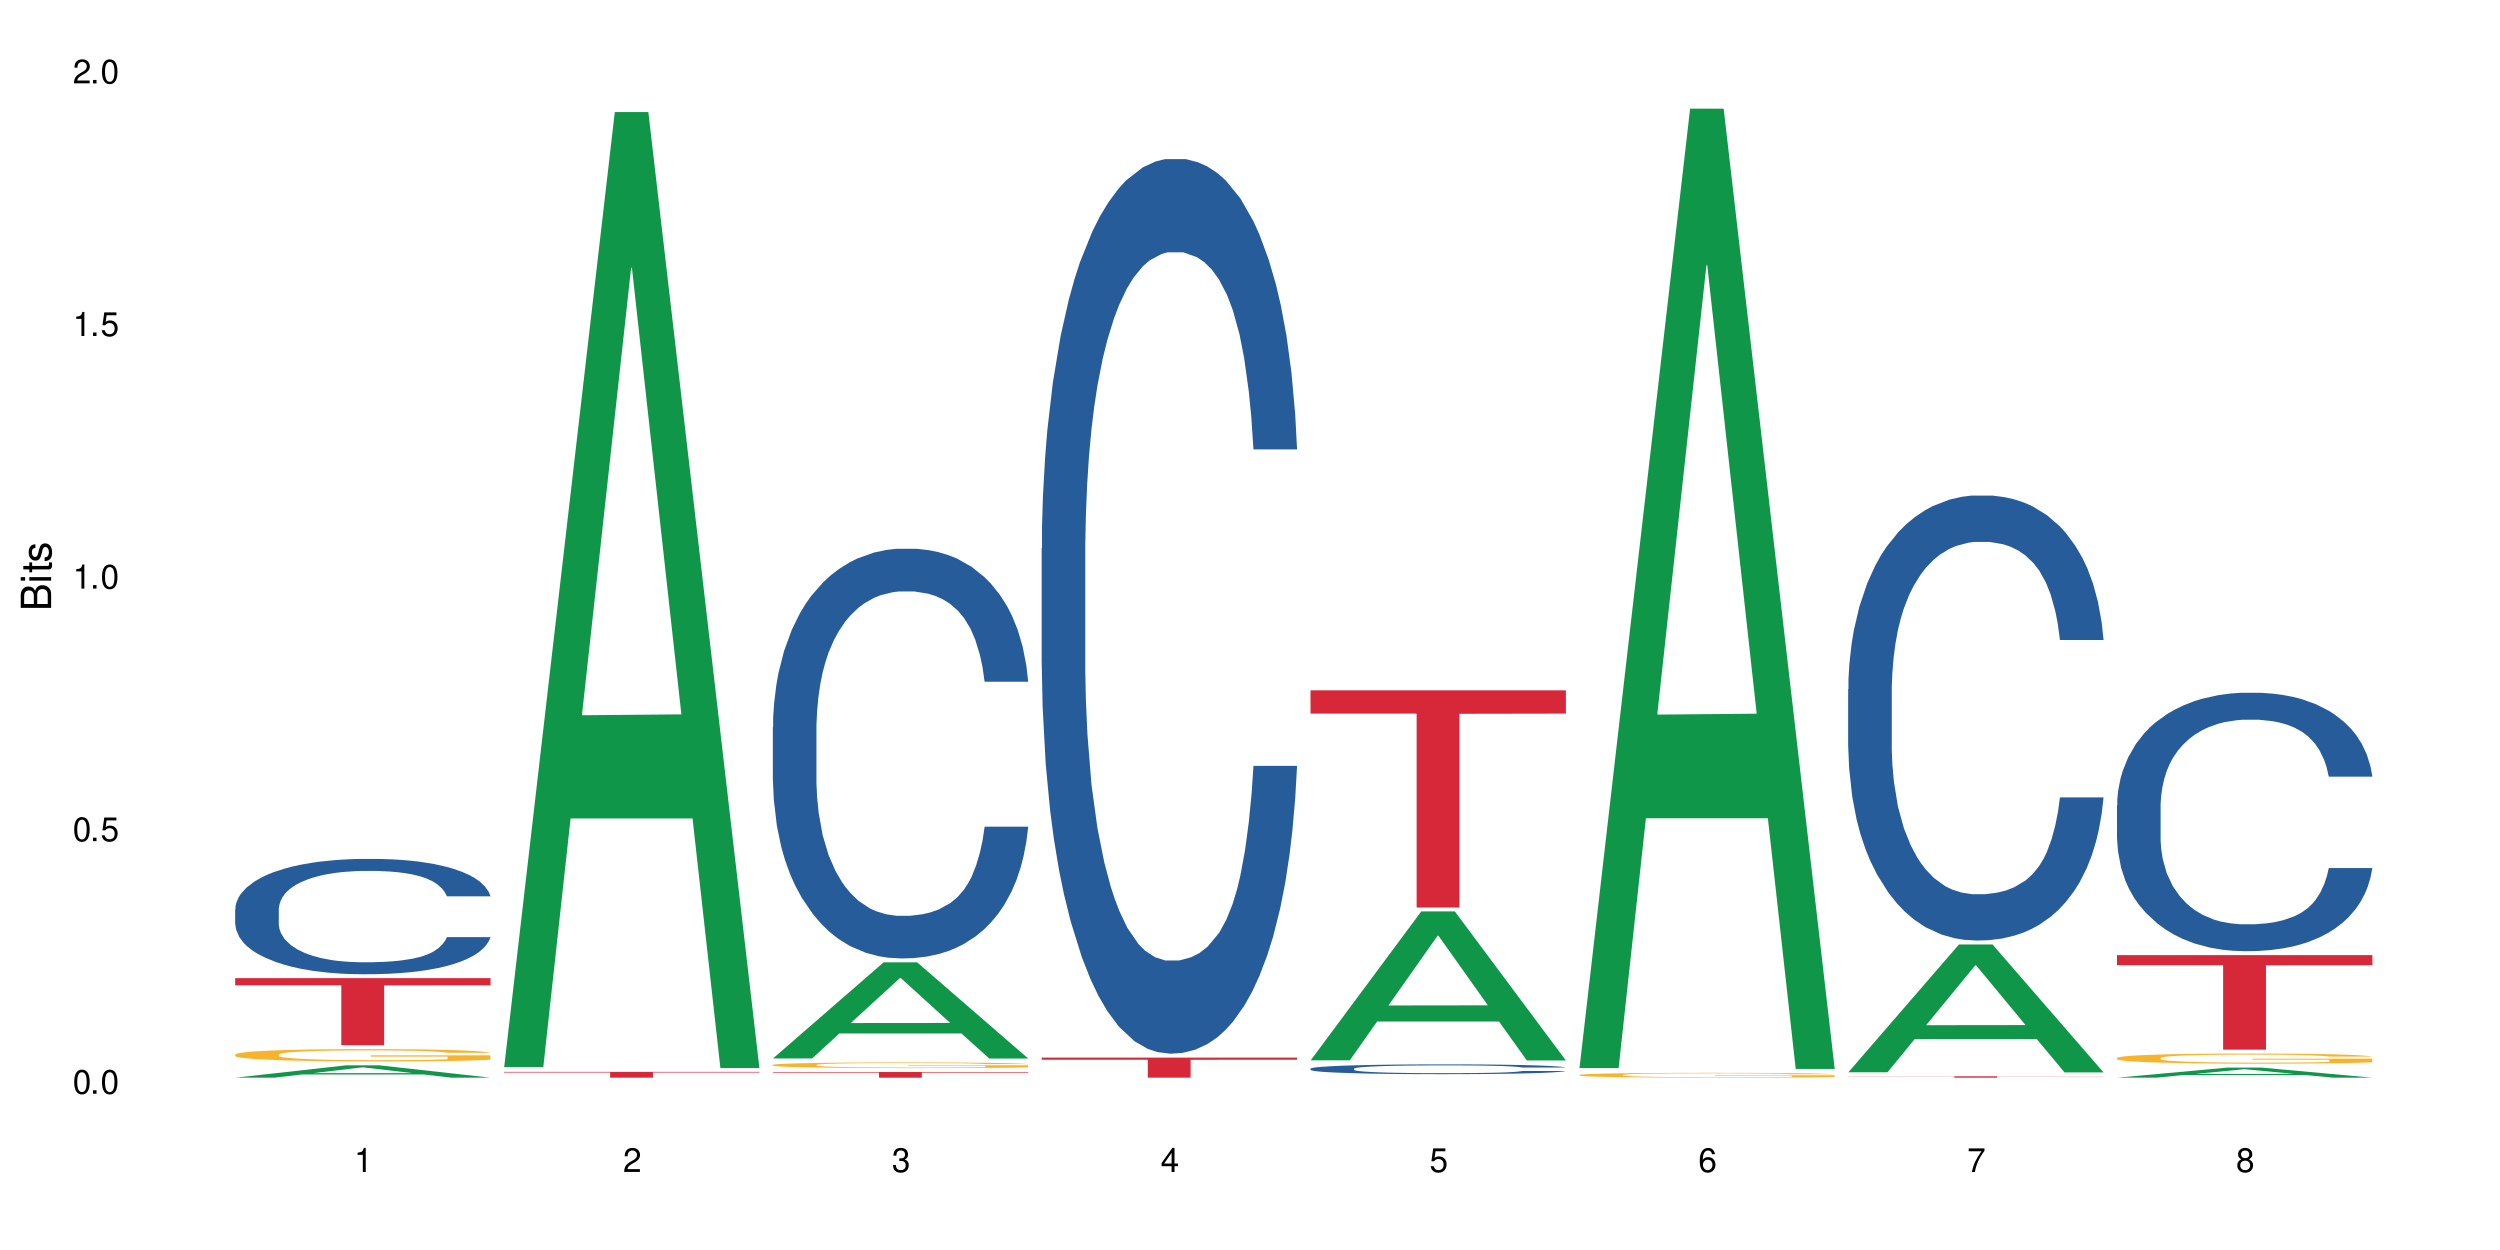 <?xml version="1.0" encoding="UTF-8"?>
<svg xmlns="http://www.w3.org/2000/svg" xmlns:xlink="http://www.w3.org/1999/xlink" width="720" height="360" viewBox="0 0 720 360">
<defs>
<g>
<g id="glyph-0-0">
</g>
<g id="glyph-0-1">
<path d="M 2.641 -6.938 C 2 -6.938 1.422 -6.656 1.078 -6.172 C 0.641 -5.562 0.406 -4.641 0.406 -3.359 C 0.406 -1.016 1.188 0.219 2.641 0.219 C 4.078 0.219 4.859 -1.016 4.859 -3.297 C 4.859 -4.641 4.656 -5.547 4.203 -6.172 C 3.844 -6.656 3.281 -6.938 2.641 -6.938 Z M 2.641 -6.188 C 3.547 -6.188 4 -5.25 4 -3.375 C 4 -1.406 3.562 -0.484 2.625 -0.484 C 1.734 -0.484 1.281 -1.438 1.281 -3.344 C 1.281 -5.25 1.734 -6.188 2.641 -6.188 Z M 2.641 -6.188 "/>
</g>
<g id="glyph-0-2">
<path d="M 1.828 -1 L 0.828 -1 L 0.828 0 L 1.828 0 Z M 1.828 -1 "/>
</g>
<g id="glyph-0-3">
<path d="M 4.562 -6.797 L 1.062 -6.797 L 0.547 -3.094 L 1.328 -3.094 C 1.719 -3.562 2.047 -3.734 2.578 -3.734 C 3.484 -3.734 4.062 -3.109 4.062 -2.094 C 4.062 -1.125 3.484 -0.531 2.578 -0.531 C 1.828 -0.531 1.375 -0.906 1.188 -1.672 L 0.328 -1.672 C 0.453 -1.109 0.547 -0.844 0.75 -0.594 C 1.125 -0.078 1.828 0.219 2.594 0.219 C 3.969 0.219 4.922 -0.781 4.922 -2.219 C 4.922 -3.562 4.031 -4.484 2.719 -4.484 C 2.25 -4.484 1.859 -4.359 1.469 -4.062 L 1.734 -5.969 L 4.562 -5.969 Z M 4.562 -6.797 "/>
</g>
<g id="glyph-0-4">
<path d="M 2.484 -4.938 L 2.484 0 L 3.328 0 L 3.328 -6.938 L 2.766 -6.938 C 2.469 -5.875 2.281 -5.734 0.984 -5.562 L 0.984 -4.938 Z M 2.484 -4.938 "/>
</g>
<g id="glyph-0-5">
<path d="M 4.859 -0.828 L 1.281 -0.828 C 1.359 -1.406 1.672 -1.781 2.5 -2.281 L 3.469 -2.828 C 4.406 -3.344 4.906 -4.062 4.906 -4.906 C 4.906 -5.484 4.672 -6.031 4.266 -6.406 C 3.859 -6.766 3.375 -6.938 2.719 -6.938 C 1.859 -6.938 1.219 -6.625 0.844 -6.031 C 0.609 -5.672 0.5 -5.234 0.484 -4.531 L 1.328 -4.531 C 1.359 -5.016 1.406 -5.281 1.531 -5.516 C 1.75 -5.938 2.188 -6.203 2.703 -6.203 C 3.469 -6.203 4.031 -5.641 4.031 -4.891 C 4.031 -4.344 3.719 -3.859 3.125 -3.516 L 2.234 -3 C 0.812 -2.172 0.406 -1.531 0.328 -0.016 L 4.859 -0.016 Z M 4.859 -0.828 "/>
</g>
<g id="glyph-0-6">
<path d="M 2.125 -3.188 L 2.578 -3.188 C 3.5 -3.188 3.984 -2.766 3.984 -1.922 C 3.984 -1.062 3.469 -0.531 2.594 -0.531 C 1.656 -0.531 1.203 -1 1.156 -2.016 L 0.312 -2.016 C 0.344 -1.453 0.438 -1.094 0.609 -0.781 C 0.953 -0.109 1.625 0.219 2.547 0.219 C 3.953 0.219 4.859 -0.625 4.859 -1.938 C 4.859 -2.828 4.516 -3.297 3.703 -3.594 C 4.344 -3.844 4.656 -4.328 4.656 -5.031 C 4.656 -6.219 3.875 -6.938 2.578 -6.938 C 1.203 -6.938 0.484 -6.172 0.453 -4.703 L 1.297 -4.703 C 1.312 -5.125 1.344 -5.359 1.453 -5.578 C 1.641 -5.969 2.062 -6.203 2.594 -6.203 C 3.344 -6.203 3.797 -5.75 3.797 -5 C 3.797 -4.516 3.609 -4.219 3.25 -4.047 C 3.016 -3.953 2.703 -3.922 2.125 -3.906 Z M 2.125 -3.188 "/>
</g>
<g id="glyph-0-7">
<path d="M 3.141 -1.672 L 3.141 0 L 3.984 0 L 3.984 -1.672 L 4.984 -1.672 L 4.984 -2.438 L 3.984 -2.438 L 3.984 -6.938 L 3.359 -6.938 L 0.266 -2.578 L 0.266 -1.672 Z M 3.141 -2.438 L 1 -2.438 L 3.141 -5.5 Z M 3.141 -2.438 "/>
</g>
<g id="glyph-0-8">
<path d="M 4.781 -5.125 C 4.609 -6.266 3.891 -6.938 2.844 -6.938 C 2.094 -6.938 1.422 -6.578 1.031 -5.953 C 0.594 -5.266 0.406 -4.422 0.406 -3.172 C 0.406 -2 0.578 -1.25 0.984 -0.641 C 1.359 -0.078 1.953 0.219 2.703 0.219 C 3.984 0.219 4.922 -0.75 4.922 -2.094 C 4.922 -3.375 4.062 -4.281 2.844 -4.281 C 2.172 -4.281 1.641 -4.031 1.281 -3.516 C 1.281 -5.234 1.828 -6.188 2.797 -6.188 C 3.391 -6.188 3.797 -5.797 3.938 -5.125 Z M 2.734 -3.531 C 3.547 -3.531 4.062 -2.953 4.062 -2.031 C 4.062 -1.156 3.484 -0.531 2.703 -0.531 C 1.922 -0.531 1.328 -1.188 1.328 -2.078 C 1.328 -2.938 1.906 -3.531 2.734 -3.531 Z M 2.734 -3.531 "/>
</g>
<g id="glyph-0-9">
<path d="M 4.984 -6.797 L 0.438 -6.797 L 0.438 -5.969 L 4.109 -5.969 C 2.5 -3.656 1.828 -2.234 1.328 0 L 2.219 0 C 2.594 -2.172 3.453 -4.047 4.984 -6.094 Z M 4.984 -6.797 "/>
</g>
<g id="glyph-0-10">
<path d="M 3.75 -3.656 C 4.469 -4.094 4.688 -4.438 4.688 -5.078 C 4.688 -6.172 3.844 -6.938 2.641 -6.938 C 1.438 -6.938 0.594 -6.172 0.594 -5.094 C 0.594 -4.438 0.812 -4.094 1.516 -3.656 C 0.734 -3.266 0.359 -2.703 0.359 -1.922 C 0.359 -0.656 1.281 0.219 2.641 0.219 C 3.984 0.219 4.922 -0.656 4.922 -1.922 C 4.922 -2.703 4.531 -3.266 3.75 -3.656 Z M 2.641 -6.188 C 3.359 -6.188 3.812 -5.75 3.812 -5.062 C 3.812 -4.406 3.344 -3.984 2.641 -3.984 C 1.922 -3.984 1.453 -4.406 1.453 -5.078 C 1.453 -5.75 1.922 -6.188 2.641 -6.188 Z M 2.641 -3.266 C 3.484 -3.266 4.062 -2.719 4.062 -1.906 C 4.062 -1.078 3.484 -0.531 2.625 -0.531 C 1.797 -0.531 1.219 -1.094 1.219 -1.906 C 1.219 -2.719 1.781 -3.266 2.641 -3.266 Z M 2.641 -3.266 "/>
</g>
<g id="glyph-1-0">
</g>
<g id="glyph-1-1">
<path d="M 0 -0.953 L 0 -4.891 C 0 -5.719 -0.234 -6.344 -0.734 -6.797 C -1.188 -7.234 -1.812 -7.469 -2.5 -7.469 C -3.547 -7.469 -4.188 -7 -4.625 -5.875 C -4.984 -6.688 -5.625 -7.094 -6.531 -7.094 C -7.172 -7.094 -7.734 -6.859 -8.141 -6.391 C -8.562 -5.922 -8.75 -5.344 -8.75 -4.5 L -8.75 -0.953 Z M -4.984 -2.062 L -7.766 -2.062 L -7.766 -4.219 C -7.766 -4.844 -7.688 -5.203 -7.453 -5.5 C -7.219 -5.812 -6.859 -5.969 -6.375 -5.969 C -5.891 -5.969 -5.531 -5.812 -5.297 -5.5 C -5.062 -5.203 -4.984 -4.844 -4.984 -4.219 Z M -0.984 -2.062 L -4 -2.062 L -4 -4.781 C -4 -5.766 -3.438 -6.359 -2.484 -6.359 C -1.547 -6.359 -0.984 -5.766 -0.984 -4.781 Z M -0.984 -2.062 "/>
</g>
<g id="glyph-1-2">
<path d="M -6.281 -1.797 L -6.281 -0.797 L 0 -0.797 L 0 -1.797 Z M -8.75 -1.797 L -8.75 -0.797 L -7.484 -0.797 L -7.484 -1.797 Z M -8.75 -1.797 "/>
</g>
<g id="glyph-1-3">
<path d="M -6.281 -3.047 L -6.281 -2.016 L -8.016 -2.016 L -8.016 -1.016 L -6.281 -1.016 L -6.281 -0.172 L -5.469 -0.172 L -5.469 -1.016 L -0.719 -1.016 C -0.078 -1.016 0.281 -1.453 0.281 -2.234 C 0.281 -2.5 0.25 -2.719 0.188 -3.047 L -0.641 -3.047 C -0.609 -2.906 -0.594 -2.766 -0.594 -2.562 C -0.594 -2.141 -0.719 -2.016 -1.156 -2.016 L -5.469 -2.016 L -5.469 -3.047 Z M -6.281 -3.047 "/>
</g>
<g id="glyph-1-4">
<path d="M -4.531 -5.25 C -5.766 -5.25 -6.469 -4.422 -6.469 -2.969 C -6.469 -1.516 -5.719 -0.562 -4.547 -0.562 C -3.562 -0.562 -3.094 -1.062 -2.734 -2.562 L -2.516 -3.484 C -2.344 -4.188 -2.094 -4.469 -1.641 -4.469 C -1.047 -4.469 -0.641 -3.875 -0.641 -3 C -0.641 -2.453 -0.797 -2 -1.062 -1.75 C -1.25 -1.594 -1.422 -1.531 -1.875 -1.469 L -1.875 -0.406 C -0.422 -0.453 0.281 -1.266 0.281 -2.922 C 0.281 -4.5 -0.5 -5.516 -1.719 -5.516 C -2.656 -5.516 -3.172 -4.984 -3.469 -3.734 L -3.703 -2.766 C -3.891 -1.953 -4.156 -1.609 -4.594 -1.609 C -5.188 -1.609 -5.547 -2.125 -5.547 -2.938 C -5.547 -3.75 -5.203 -4.172 -4.531 -4.203 Z M -4.531 -5.25 "/>
</g>
</g>
</defs>
<rect x="-72" y="-36" width="864" height="432" fill="rgb(100%, 100%, 100%)" fill-opacity="1"/>
<path fill-rule="nonzero" fill="rgb(6.275%, 58.824%, 28.235%)" fill-opacity="1" d="M 67.73 310.371 L 67.809 310.367 L 99.637 306.82 L 109.301 306.82 L 141.281 310.375 L 130.047 310.375 L 122.031 309.449 L 86.906 309.449 L 79.047 310.371 L 67.73 310.371 L 90.285 309.062 L 118.809 309.059 L 104.586 307.402 L 104.43 307.398 L 104.27 307.406 L 90.207 309.059 L 90.285 309.062 Z M 67.73 310.371 "/>
<path fill-rule="nonzero" fill="rgb(14.51%, 36.078%, 60%)" fill-opacity="1" d="M 67.73 261.824 L 67.82 261.793 L 67.82 261.066 L 68.09 259.91 L 68.719 258.453 L 69.344 257.453 L 70.961 255.66 L 73.203 253.93 L 75.535 252.594 L 77.238 251.805 L 78.766 251.199 L 82.262 250.074 L 84.504 249.496 L 86.926 248.98 L 89.887 248.465 L 92.039 248.16 L 96.883 247.676 L 100.469 247.465 L 103.25 247.371 L 109.262 247.371 L 112.848 247.492 L 115.449 247.645 L 118.32 247.887 L 120.742 248.16 L 124.957 248.828 L 128.727 249.68 L 130.43 250.164 L 133.121 251.105 L 135.184 252.02 L 136.617 252.809 L 138.234 253.93 L 139.668 255.297 L 140.746 256.844 L 141.281 258.152 L 128.727 258.152 L 128.098 256.938 L 127.379 255.996 L 126.035 254.75 L 124.688 253.871 L 122.805 252.988 L 121.102 252.414 L 118.77 251.836 L 116.707 251.473 L 114.555 251.199 L 112.488 251.016 L 108.543 250.832 L 103.969 250.832 L 102.266 250.895 L 98.766 251.137 L 96.883 251.352 L 94.191 251.773 L 92.309 252.168 L 90.066 252.777 L 88.539 253.293 L 86.656 254.082 L 85.312 254.781 L 83.785 255.781 L 82.891 256.543 L 82.082 257.391 L 81.363 258.395 L 80.828 259.457 L 80.469 260.578 L 80.289 261.672 L 80.289 266.379 L 80.469 267.473 L 80.918 268.746 L 82.082 270.598 L 83.785 272.207 L 85.762 273.484 L 87.645 274.395 L 88.719 274.82 L 90.156 275.305 L 92.398 275.914 L 95.629 276.52 L 97.512 276.762 L 100.383 277.004 L 103.34 277.125 L 107.289 277.125 L 110.785 277.004 L 113.117 276.852 L 115.539 276.609 L 118.859 276.094 L 120.922 275.609 L 122.715 275.031 L 124.062 274.453 L 124.957 273.969 L 126.305 273.027 L 127.379 271.996 L 128.188 270.934 L 128.727 269.902 L 141.281 269.902 L 140.746 271.113 L 139.938 272.301 L 139.129 273.18 L 137.875 274.242 L 136.441 275.184 L 134.375 276.246 L 132.672 276.945 L 130.43 277.703 L 128.367 278.281 L 126.125 278.797 L 122.805 279.402 L 120.652 279.707 L 118.32 279.98 L 115.539 280.223 L 112.043 280.438 L 108.273 280.559 L 104.777 280.586 L 101.008 280.527 L 98.227 280.406 L 94.551 280.133 L 89.977 279.586 L 86.656 279.008 L 84.055 278.434 L 81.812 277.824 L 79.301 277.004 L 76.074 275.668 L 74.098 274.637 L 72.754 273.785 L 71.23 272.602 L 70.152 271.539 L 68.898 269.84 L 68 267.684 L 67.73 266.016 Z M 67.73 261.824 "/>
<path fill-rule="nonzero" fill="rgb(96.863%, 70.196%, 16.863%)" fill-opacity="1" d="M 67.73 303.668 L 67.82 303.664 L 67.82 303.598 L 68.18 303.453 L 69.078 303.25 L 70.242 303.086 L 71.5 302.957 L 72.305 302.887 L 73.652 302.789 L 74.816 302.719 L 77.777 302.57 L 81.543 302.438 L 83.609 302.379 L 85.941 302.32 L 89.258 302.262 L 90.785 302.238 L 95.449 302.188 L 100.738 302.152 L 106.57 302.145 L 109.262 302.148 L 112.938 302.16 L 117.961 302.195 L 120.832 302.227 L 123.074 302.262 L 125.406 302.301 L 128.277 302.367 L 130.969 302.445 L 133.121 302.523 L 135.273 302.621 L 137.066 302.727 L 138.594 302.84 L 139.938 302.977 L 140.746 303.09 L 141.281 303.203 L 128.816 303.203 L 128.098 303.09 L 127.289 303 L 125.945 302.895 L 124.598 302.816 L 123.254 302.754 L 120.742 302.668 L 118.59 302.617 L 115.898 302.57 L 113.297 302.543 L 110.336 302.523 L 108.543 302.516 L 103.789 302.516 L 99.484 302.539 L 96.973 302.566 L 95.18 302.59 L 92.668 302.641 L 91.141 302.68 L 90.246 302.707 L 87.555 302.805 L 85.762 302.898 L 84.773 302.957 L 83.52 303.055 L 82.621 303.145 L 81.633 303.273 L 81.098 303.371 L 80.379 303.594 L 80.289 304.176 L 80.559 304.301 L 81.098 304.434 L 81.812 304.551 L 82.891 304.672 L 83.965 304.766 L 85.852 304.895 L 87.465 304.977 L 88.719 305.035 L 91.141 305.121 L 92.129 305.152 L 94.461 305.207 L 96.883 305.254 L 99.844 305.293 L 102.086 305.312 L 105.672 305.328 L 110.246 305.328 L 115.629 305.309 L 119.039 305.285 L 121.371 305.258 L 122.895 305.234 L 124.777 305.199 L 126.125 305.168 L 127.379 305.133 L 128.906 305.074 L 128.906 304.301 L 106.75 304.297 L 106.75 303.934 L 141.195 303.93 L 141.281 305.199 L 139.398 305.285 L 137.066 305.371 L 134.824 305.438 L 132.492 305.492 L 129.176 305.555 L 126.484 305.594 L 122.355 305.637 L 118.59 305.668 L 114.645 305.688 L 111.145 305.695 L 107.02 305.699 L 103.34 305.691 L 99.395 305.672 L 96.254 305.648 L 93.383 305.613 L 90.516 305.574 L 86.926 305.504 L 84.594 305.449 L 82.172 305.383 L 79.75 305.301 L 77.598 305.211 L 76.164 305.145 L 74.727 305.066 L 73.203 304.969 L 71.766 304.859 L 70.691 304.758 L 69.703 304.645 L 68.988 304.535 L 68.27 304.391 L 67.91 304.273 L 67.73 304.172 Z M 67.73 303.668 "/>
<path fill-rule="nonzero" fill="rgb(83.922%, 15.686%, 22.353%)" fill-opacity="1" d="M 67.73 281.707 L 141.281 281.707 L 141.281 283.777 L 110.629 283.793 L 110.629 301.023 L 98.297 301.023 L 98.297 283.812 L 98.117 283.777 L 67.73 283.777 Z M 67.73 281.707 "/>
<path fill-rule="nonzero" fill="rgb(6.275%, 58.824%, 28.235%)" fill-opacity="1" d="M 145.156 307.324 L 145.234 307.066 L 177.059 32.281 L 186.723 32.281 L 218.707 307.582 L 207.469 307.582 L 199.453 235.719 L 164.328 235.719 L 156.469 307.324 L 145.156 307.324 L 167.707 205.992 L 196.23 205.734 L 182.008 77.258 L 181.852 77 L 181.695 77.777 L 167.629 205.734 L 167.707 205.992 Z M 145.156 307.324 "/>
<path fill-rule="nonzero" fill="rgb(83.922%, 15.686%, 22.353%)" fill-opacity="1" d="M 145.156 308.703 L 218.707 308.703 L 218.707 308.883 L 188.051 308.883 L 188.051 310.375 L 175.719 310.375 L 175.719 308.887 L 175.539 308.883 L 145.156 308.883 Z M 145.156 308.703 "/>
<path fill-rule="nonzero" fill="rgb(6.275%, 58.824%, 28.235%)" fill-opacity="1" d="M 222.578 304.832 L 222.656 304.805 L 254.48 277.16 L 264.148 277.16 L 296.129 304.855 L 284.895 304.855 L 276.879 297.629 L 241.75 297.629 L 233.895 304.832 L 222.578 304.832 L 245.129 294.637 L 273.656 294.609 L 259.434 281.684 L 259.273 281.66 L 259.117 281.738 L 245.051 294.609 L 245.129 294.637 Z M 222.578 304.832 "/>
<path fill-rule="nonzero" fill="rgb(14.51%, 36.078%, 60%)" fill-opacity="1" d="M 222.578 209.387 L 222.668 209.281 L 222.668 206.691 L 222.938 202.594 L 223.562 197.418 L 224.191 193.859 L 225.809 187.496 L 228.051 181.348 L 230.383 176.602 L 232.086 173.797 L 233.609 171.641 L 237.109 167.652 L 239.352 165.602 L 241.773 163.77 L 244.734 161.934 L 246.887 160.855 L 251.73 159.129 L 255.316 158.375 L 258.098 158.051 L 264.109 158.051 L 267.695 158.484 L 270.297 159.023 L 273.168 159.887 L 275.59 160.855 L 279.805 163.23 L 283.57 166.25 L 285.277 167.973 L 287.969 171.316 L 290.031 174.555 L 291.465 177.355 L 293.082 181.348 L 294.516 186.199 L 295.59 191.699 L 296.129 196.34 L 283.57 196.34 L 282.945 192.023 L 282.227 188.68 L 280.883 184.258 L 279.535 181.133 L 277.652 178.004 L 275.949 175.953 L 273.617 173.906 L 271.551 172.613 L 269.398 171.641 L 267.336 170.992 L 263.391 170.348 L 258.816 170.348 L 257.109 170.562 L 253.613 171.426 L 251.73 172.18 L 249.039 173.691 L 247.156 175.094 L 244.914 177.25 L 243.387 179.082 L 241.504 181.887 L 240.16 184.367 L 238.633 187.926 L 237.738 190.621 L 236.93 193.641 L 236.211 197.199 L 235.672 200.977 L 235.316 204.965 L 235.137 208.848 L 235.137 225.566 L 235.316 229.449 L 235.762 233.977 L 236.93 240.555 L 238.633 246.273 L 240.605 250.801 L 242.492 254.039 L 243.566 255.547 L 245.004 257.273 L 247.246 259.43 L 250.473 261.586 L 252.355 262.449 L 255.227 263.312 L 258.188 263.742 L 262.133 263.742 L 265.633 263.312 L 267.965 262.773 L 270.387 261.91 L 273.707 260.078 L 275.77 258.352 L 277.562 256.301 L 278.906 254.254 L 279.805 252.527 L 281.148 249.184 L 282.227 245.516 L 283.035 241.742 L 283.57 238.074 L 296.129 238.074 L 295.59 242.391 L 294.785 246.598 L 293.977 249.723 L 292.723 253.496 L 291.285 256.84 L 289.223 260.617 L 287.52 263.098 L 285.277 265.793 L 283.215 267.844 L 280.973 269.676 L 277.652 271.832 L 275.5 272.91 L 273.168 273.883 L 270.387 274.746 L 266.887 275.5 L 263.121 275.93 L 259.621 276.039 L 255.855 275.824 L 253.074 275.391 L 249.398 274.422 L 244.824 272.48 L 241.504 270.43 L 238.902 268.383 L 236.66 266.223 L 234.148 263.312 L 230.918 258.566 L 228.945 254.898 L 227.602 251.879 L 226.074 247.676 L 225 243.898 L 223.742 237.859 L 222.848 230.203 L 222.578 224.27 Z M 222.578 209.387 "/>
<path fill-rule="nonzero" fill="rgb(96.863%, 70.196%, 16.863%)" fill-opacity="1" d="M 222.578 306.68 L 222.668 306.68 L 222.668 306.648 L 223.027 306.582 L 223.922 306.488 L 225.09 306.41 L 226.344 306.352 L 227.152 306.32 L 228.496 306.277 L 229.664 306.242 L 232.625 306.176 L 236.391 306.113 L 238.453 306.086 L 240.785 306.059 L 244.105 306.031 L 245.629 306.02 L 250.293 305.996 L 255.586 305.98 L 261.418 305.977 L 264.109 305.98 L 267.785 305.984 L 272.809 306 L 275.68 306.016 L 277.922 306.031 L 280.254 306.051 L 283.125 306.082 L 285.816 306.117 L 287.969 306.152 L 290.121 306.199 L 291.914 306.246 L 293.438 306.297 L 294.785 306.359 L 295.59 306.414 L 296.129 306.465 L 283.66 306.465 L 282.945 306.414 L 282.137 306.371 L 280.793 306.324 L 279.445 306.289 L 278.102 306.258 L 275.59 306.219 L 273.438 306.195 L 270.746 306.176 L 268.145 306.16 L 265.184 306.152 L 263.391 306.148 L 258.637 306.148 L 254.332 306.16 L 251.82 306.172 L 250.023 306.184 L 247.512 306.207 L 245.988 306.227 L 245.094 306.238 L 242.402 306.281 L 240.605 306.324 L 239.621 306.352 L 238.363 306.398 L 237.469 306.438 L 236.48 306.5 L 235.941 306.543 L 235.227 306.645 L 235.137 306.914 L 235.406 306.973 L 235.941 307.031 L 236.66 307.086 L 237.738 307.145 L 238.812 307.188 L 240.695 307.246 L 242.312 307.285 L 243.566 307.309 L 245.988 307.352 L 246.977 307.363 L 249.309 307.391 L 251.73 307.41 L 254.691 307.43 L 256.934 307.438 L 260.52 307.445 L 265.094 307.445 L 270.477 307.438 L 273.887 307.426 L 276.219 307.414 L 277.742 307.402 L 279.625 307.387 L 280.973 307.371 L 282.227 307.355 L 283.75 307.328 L 283.75 306.973 L 261.598 306.969 L 261.598 306.801 L 296.039 306.801 L 296.129 307.387 L 294.246 307.426 L 291.914 307.465 L 289.672 307.496 L 287.34 307.52 L 284.02 307.551 L 281.328 307.566 L 277.203 307.586 L 273.438 307.602 L 269.488 307.609 L 265.992 307.613 L 261.867 307.617 L 258.188 307.613 L 254.242 307.605 L 251.102 307.594 L 248.23 307.578 L 245.359 307.559 L 241.773 307.527 L 239.441 307.5 L 237.02 307.469 L 234.598 307.434 L 232.445 307.391 L 231.008 307.359 L 229.574 307.324 L 228.051 307.281 L 226.613 307.23 L 225.539 307.184 L 224.551 307.129 L 223.832 307.082 L 223.117 307.012 L 222.758 306.961 L 222.578 306.914 Z M 222.578 306.68 "/>
<path fill-rule="nonzero" fill="rgb(83.922%, 15.686%, 22.353%)" fill-opacity="1" d="M 222.578 308.738 L 296.129 308.738 L 296.129 308.914 L 265.477 308.914 L 265.477 310.375 L 253.141 310.375 L 253.141 308.914 L 222.578 308.914 Z M 222.578 308.738 "/>
<path fill-rule="nonzero" fill="rgb(14.51%, 36.078%, 60%)" fill-opacity="1" d="M 300 157.926 L 300.09 157.691 L 300.09 152.039 L 300.359 143.09 L 300.988 131.785 L 301.617 124.016 L 303.23 110.121 L 305.473 96.695 L 307.805 86.336 L 309.508 80.211 L 311.035 75.5 L 314.531 66.789 L 316.773 62.312 L 319.195 58.309 L 322.156 54.305 L 324.309 51.953 L 329.152 48.184 L 332.742 46.535 L 335.52 45.828 L 341.531 45.828 L 345.117 46.77 L 347.719 47.949 L 350.59 49.832 L 353.012 51.953 L 357.227 57.133 L 360.996 63.727 L 362.699 67.496 L 365.391 74.797 L 367.453 81.859 L 368.891 87.984 L 370.504 96.695 L 371.938 107.293 L 373.016 119.305 L 373.555 129.434 L 360.996 129.434 L 360.367 120.012 L 359.648 112.711 L 358.305 103.055 L 356.961 96.227 L 355.074 89.395 L 353.371 84.922 L 351.039 80.449 L 348.977 77.621 L 346.824 75.5 L 344.762 74.09 L 340.812 72.676 L 336.238 72.676 L 334.535 73.148 L 331.035 75.031 L 329.152 76.68 L 326.461 79.977 L 324.578 83.039 L 322.336 87.746 L 320.812 91.75 L 318.926 97.875 L 317.582 103.293 L 316.059 111.062 L 315.16 116.949 L 314.352 123.543 L 313.637 131.316 L 313.098 139.559 L 312.738 148.273 L 312.559 156.75 L 312.559 193.254 L 312.738 201.73 L 313.188 211.621 L 314.352 225.988 L 316.059 238.469 L 318.031 248.359 L 319.914 255.426 L 320.992 258.723 L 322.426 262.492 L 324.668 267.199 L 327.898 271.91 L 329.781 273.793 L 332.652 275.68 L 335.609 276.621 L 339.559 276.621 L 343.055 275.68 L 345.387 274.5 L 347.809 272.617 L 351.129 268.613 L 353.191 264.848 L 354.984 260.371 L 356.332 255.898 L 357.227 252.129 L 358.574 244.828 L 359.648 236.82 L 360.457 228.578 L 360.996 220.57 L 373.555 220.57 L 373.016 229.992 L 372.207 239.176 L 371.402 246.004 L 370.145 254.25 L 368.711 261.547 L 366.645 269.793 L 364.941 275.207 L 362.699 281.094 L 360.637 285.57 L 358.395 289.574 L 355.074 294.285 L 352.922 296.637 L 350.59 298.758 L 347.809 300.641 L 344.312 302.289 L 340.543 303.234 L 337.047 303.469 L 333.277 302.996 L 330.5 302.055 L 326.82 299.938 L 322.246 295.695 L 318.926 291.223 L 316.324 286.746 L 314.082 282.039 L 311.57 275.68 L 308.344 265.316 L 306.371 257.309 L 305.023 250.715 L 303.5 241.531 L 302.422 233.289 L 301.168 220.102 L 300.27 203.379 L 300 190.426 Z M 300 157.926 "/>
<path fill-rule="nonzero" fill="rgb(83.922%, 15.686%, 22.353%)" fill-opacity="1" d="M 300 304.59 L 373.555 304.59 L 373.555 305.207 L 342.898 305.215 L 342.898 310.375 L 330.566 310.375 L 330.566 305.219 L 330.387 305.207 L 300 305.207 Z M 300 304.59 "/>
<path fill-rule="nonzero" fill="rgb(6.275%, 58.824%, 28.235%)" fill-opacity="1" d="M 377.426 305.379 L 377.504 305.336 L 409.328 262.484 L 418.992 262.484 L 450.977 305.418 L 439.738 305.418 L 431.723 294.211 L 396.598 294.211 L 388.738 305.379 L 377.426 305.379 L 399.977 289.574 L 428.504 289.535 L 414.277 269.496 L 414.121 269.457 L 413.965 269.578 L 399.898 289.535 L 399.977 289.574 Z M 377.426 305.379 "/>
<path fill-rule="nonzero" fill="rgb(14.51%, 36.078%, 60%)" fill-opacity="1" d="M 377.426 307.766 L 377.516 307.766 L 377.516 307.703 L 377.781 307.605 L 378.41 307.48 L 379.039 307.395 L 380.652 307.242 L 382.895 307.098 L 385.227 306.984 L 386.934 306.914 L 388.457 306.863 L 391.957 306.77 L 394.199 306.719 L 396.621 306.676 L 399.578 306.633 L 401.734 306.605 L 406.574 306.566 L 410.164 306.547 L 412.945 306.539 L 418.953 306.539 L 422.543 306.551 L 425.145 306.562 L 428.016 306.582 L 430.438 306.605 L 434.652 306.664 L 438.418 306.734 L 440.125 306.777 L 442.812 306.855 L 444.879 306.934 L 446.312 307 L 447.926 307.098 L 449.363 307.211 L 450.438 307.344 L 450.977 307.453 L 438.418 307.453 L 437.789 307.352 L 437.074 307.27 L 435.727 307.164 L 434.383 307.09 L 432.5 307.016 L 430.793 306.969 L 428.461 306.918 L 426.398 306.887 L 424.246 306.863 L 422.184 306.848 L 418.238 306.832 L 413.664 306.832 L 411.957 306.84 L 408.461 306.859 L 406.574 306.875 L 403.887 306.914 L 402 306.945 L 399.758 306.996 L 398.234 307.043 L 396.352 307.109 L 395.004 307.168 L 393.48 307.254 L 392.582 307.316 L 391.777 307.391 L 391.059 307.477 L 390.52 307.566 L 390.16 307.66 L 389.98 307.754 L 389.98 308.152 L 390.16 308.246 L 390.609 308.355 L 391.777 308.512 L 393.48 308.648 L 395.453 308.758 L 397.336 308.836 L 398.414 308.871 L 399.848 308.914 L 402.09 308.965 L 405.32 309.016 L 407.203 309.035 L 410.074 309.059 L 413.035 309.066 L 416.98 309.066 L 420.48 309.059 L 422.812 309.043 L 425.234 309.023 L 428.551 308.98 L 430.613 308.938 L 432.41 308.891 L 433.754 308.84 L 434.652 308.801 L 435.996 308.719 L 437.074 308.633 L 437.879 308.539 L 438.418 308.453 L 450.977 308.453 L 450.438 308.555 L 449.633 308.656 L 448.824 308.73 L 447.566 308.82 L 446.133 308.902 L 444.07 308.992 L 442.367 309.051 L 440.125 309.117 L 438.059 309.164 L 435.816 309.211 L 432.5 309.262 L 430.348 309.285 L 428.016 309.309 L 425.234 309.332 L 421.734 309.348 L 417.969 309.359 L 414.469 309.363 L 410.703 309.355 L 407.922 309.348 L 404.242 309.324 L 399.668 309.277 L 396.352 309.227 L 393.75 309.18 L 391.508 309.125 L 388.996 309.059 L 385.766 308.945 L 383.793 308.855 L 382.449 308.785 L 380.922 308.684 L 379.848 308.594 L 378.59 308.449 L 377.695 308.266 L 377.426 308.121 Z M 377.426 307.766 "/>
<path fill-rule="nonzero" fill="rgb(83.922%, 15.686%, 22.353%)" fill-opacity="1" d="M 377.426 198.824 L 450.977 198.824 L 450.977 205.516 L 420.324 205.574 L 420.324 261.363 L 407.988 261.363 L 407.988 205.633 L 407.809 205.516 L 377.426 205.516 Z M 377.426 198.824 "/>
<path fill-rule="nonzero" fill="rgb(6.275%, 58.824%, 28.235%)" fill-opacity="1" d="M 454.848 307.594 L 454.926 307.336 L 486.75 31.305 L 496.418 31.305 L 528.398 307.855 L 517.164 307.855 L 509.148 235.664 L 474.023 235.664 L 466.164 307.594 L 454.848 307.594 L 477.402 205.805 L 505.926 205.543 L 491.703 76.488 L 491.547 76.227 L 491.387 77.008 L 477.32 205.543 L 477.402 205.805 Z M 454.848 307.594 "/>
<path fill-rule="nonzero" fill="rgb(96.863%, 70.196%, 16.863%)" fill-opacity="1" d="M 454.848 309.574 L 454.938 309.574 L 454.938 309.547 L 455.297 309.488 L 456.191 309.41 L 457.359 309.344 L 458.613 309.293 L 460.77 309.23 L 461.934 309.199 L 464.895 309.145 L 468.66 309.09 L 470.723 309.066 L 473.055 309.047 L 476.375 309.02 L 477.898 309.012 L 482.562 308.992 L 487.855 308.977 L 493.688 308.973 L 496.379 308.977 L 500.055 308.98 L 505.078 308.996 L 507.949 309.008 L 510.191 309.02 L 512.523 309.039 L 515.395 309.062 L 518.086 309.094 L 520.238 309.125 L 522.391 309.164 L 524.184 309.203 L 525.711 309.25 L 527.055 309.301 L 527.863 309.348 L 528.398 309.391 L 515.934 309.391 L 515.215 309.348 L 514.406 309.312 L 513.062 309.27 L 511.715 309.238 L 510.371 309.215 L 507.859 309.184 L 505.707 309.16 L 503.016 309.145 L 500.414 309.133 L 497.453 309.125 L 495.66 309.121 L 490.906 309.121 L 486.602 309.129 L 484.09 309.141 L 482.297 309.152 L 479.785 309.172 L 478.258 309.188 L 477.363 309.195 L 474.672 309.234 L 472.879 309.27 L 471.891 309.297 L 470.633 309.336 L 469.738 309.367 L 468.75 309.418 L 468.211 309.457 L 467.496 309.547 L 467.406 309.777 L 467.676 309.824 L 468.211 309.875 L 468.93 309.922 L 470.008 309.973 L 471.082 310.008 L 472.965 310.059 L 474.582 310.09 L 475.836 310.113 L 478.258 310.148 L 479.246 310.16 L 481.578 310.184 L 484 310.199 L 486.961 310.215 L 489.203 310.223 L 492.789 310.23 L 497.363 310.23 L 502.746 310.223 L 506.156 310.211 L 508.488 310.203 L 510.012 310.191 L 511.895 310.18 L 513.242 310.164 L 514.496 310.152 L 516.023 310.129 L 516.023 309.824 L 493.867 309.824 L 493.867 309.68 L 528.309 309.68 L 528.398 310.18 L 526.516 310.215 L 524.184 310.246 L 521.941 310.273 L 519.609 310.293 L 516.289 310.316 L 513.602 310.332 L 509.473 310.352 L 505.707 310.363 L 501.758 310.371 L 498.262 310.375 L 494.137 310.375 L 490.457 310.371 L 486.512 310.367 L 483.371 310.355 L 480.5 310.344 L 477.633 310.324 L 474.043 310.297 L 471.711 310.277 L 469.289 310.25 L 466.867 310.219 L 464.715 310.184 L 463.281 310.156 L 461.844 310.125 L 460.32 310.086 L 458.883 310.043 L 457.809 310.004 L 456.82 309.961 L 456.102 309.918 L 455.387 309.859 L 455.027 309.812 L 454.848 309.773 Z M 454.848 309.574 "/>
<path fill-rule="nonzero" fill="rgb(6.275%, 58.824%, 28.235%)" fill-opacity="1" d="M 532.27 308.82 L 532.352 308.789 L 564.176 272.004 L 573.84 272.004 L 605.824 308.855 L 594.586 308.855 L 586.57 299.238 L 551.445 299.238 L 543.586 308.82 L 532.27 308.82 L 554.824 295.258 L 583.348 295.223 L 569.125 278.023 L 568.969 277.992 L 568.812 278.094 L 554.746 295.223 L 554.824 295.258 Z M 532.27 308.82 "/>
<path fill-rule="nonzero" fill="rgb(14.51%, 36.078%, 60%)" fill-opacity="1" d="M 532.27 198.488 L 532.359 198.371 L 532.359 195.559 L 532.629 191.109 L 533.258 185.484 L 533.887 181.617 L 535.5 174.707 L 537.742 168.031 L 540.074 162.875 L 541.777 159.832 L 543.305 157.488 L 546.801 153.152 L 549.043 150.926 L 551.465 148.938 L 554.426 146.945 L 556.578 145.773 L 561.422 143.898 L 565.012 143.078 L 567.793 142.727 L 573.801 142.727 L 577.391 143.195 L 579.992 143.781 L 582.859 144.719 L 585.281 145.773 L 589.5 148.352 L 593.266 151.629 L 594.969 153.504 L 597.66 157.137 L 599.723 160.648 L 601.16 163.695 L 602.773 168.031 L 604.207 173.301 L 605.285 179.277 L 605.824 184.312 L 593.266 184.312 L 592.637 179.629 L 591.922 175.996 L 590.574 171.191 L 589.23 167.797 L 587.344 164.398 L 585.641 162.172 L 583.309 159.949 L 581.246 158.543 L 579.094 157.488 L 577.031 156.785 L 573.082 156.082 L 568.508 156.082 L 566.805 156.316 L 563.305 157.254 L 561.422 158.074 L 558.73 159.715 L 556.848 161.234 L 554.605 163.578 L 553.082 165.57 L 551.199 168.617 L 549.852 171.309 L 548.328 175.176 L 547.43 178.105 L 546.621 181.387 L 545.906 185.25 L 545.367 189.352 L 545.008 193.684 L 544.828 197.902 L 544.828 216.059 L 545.008 220.277 L 545.457 225.195 L 546.621 232.344 L 548.328 238.551 L 550.301 243.473 L 552.184 246.984 L 553.262 248.625 L 554.695 250.5 L 556.938 252.844 L 560.168 255.188 L 562.051 256.125 L 564.922 257.059 L 567.883 257.527 L 571.828 257.527 L 575.324 257.059 L 577.656 256.477 L 580.078 255.539 L 583.398 253.547 L 585.461 251.672 L 587.254 249.445 L 588.602 247.219 L 589.5 245.348 L 590.844 241.715 L 591.922 237.73 L 592.727 233.633 L 593.266 229.648 L 605.824 229.648 L 605.285 234.336 L 604.477 238.902 L 603.672 242.301 L 602.414 246.398 L 600.98 250.031 L 598.918 254.133 L 597.211 256.824 L 594.969 259.754 L 592.906 261.98 L 590.664 263.973 L 587.344 266.316 L 585.191 267.484 L 582.859 268.539 L 580.078 269.477 L 576.582 270.297 L 572.816 270.766 L 569.316 270.883 L 565.551 270.648 L 562.77 270.18 L 559.09 269.125 L 554.516 267.02 L 551.199 264.793 L 548.598 262.566 L 546.355 260.223 L 543.844 257.059 L 540.613 251.906 L 538.641 247.922 L 537.293 244.645 L 535.77 240.074 L 534.691 235.973 L 533.438 229.414 L 532.539 221.098 L 532.27 214.652 Z M 532.27 198.488 "/>
<path fill-rule="nonzero" fill="rgb(83.922%, 15.686%, 22.353%)" fill-opacity="1" d="M 532.27 309.977 L 605.824 309.977 L 605.824 310.02 L 575.168 310.02 L 575.168 310.375 L 562.836 310.375 L 562.836 310.02 L 532.27 310.02 Z M 532.27 309.977 "/>
<path fill-rule="nonzero" fill="rgb(6.275%, 58.824%, 28.235%)" fill-opacity="1" d="M 609.695 310.371 L 609.773 310.371 L 641.598 307.461 L 651.266 307.461 L 683.246 310.375 L 672.008 310.375 L 663.996 309.613 L 628.867 309.613 L 621.012 310.371 L 609.695 310.371 L 632.246 309.301 L 660.773 309.297 L 646.551 307.938 L 646.391 307.934 L 646.234 307.941 L 632.168 309.297 L 632.246 309.301 Z M 609.695 310.371 "/>
<path fill-rule="nonzero" fill="rgb(14.51%, 36.078%, 60%)" fill-opacity="1" d="M 609.695 231.906 L 609.785 231.84 L 609.785 230.207 L 610.055 227.621 L 610.68 224.355 L 611.309 222.109 L 612.922 218.098 L 615.164 214.219 L 617.5 211.227 L 619.203 209.457 L 620.727 208.098 L 624.227 205.582 L 626.469 204.289 L 628.891 203.133 L 631.852 201.977 L 634.004 201.293 L 638.848 200.207 L 642.434 199.73 L 645.215 199.527 L 651.223 199.527 L 654.812 199.797 L 657.414 200.137 L 660.285 200.684 L 662.707 201.293 L 666.922 202.789 L 670.688 204.695 L 672.395 205.785 L 675.086 207.895 L 677.148 209.934 L 678.582 211.703 L 680.195 214.219 L 681.633 217.281 L 682.707 220.75 L 683.246 223.676 L 670.688 223.676 L 670.062 220.953 L 669.344 218.844 L 667.996 216.055 L 666.652 214.082 L 664.77 212.109 L 663.066 210.816 L 660.734 209.527 L 658.668 208.711 L 656.516 208.098 L 654.453 207.688 L 650.508 207.281 L 645.934 207.281 L 644.227 207.418 L 640.73 207.961 L 638.848 208.438 L 636.156 209.391 L 634.273 210.273 L 632.027 211.633 L 630.504 212.793 L 628.621 214.559 L 627.273 216.125 L 625.75 218.371 L 624.852 220.07 L 624.047 221.977 L 623.328 224.219 L 622.789 226.602 L 622.43 229.117 L 622.254 231.566 L 622.254 242.113 L 622.43 244.559 L 622.879 247.418 L 624.047 251.566 L 625.75 255.172 L 627.723 258.031 L 629.605 260.07 L 630.684 261.023 L 632.117 262.113 L 634.363 263.473 L 637.59 264.832 L 639.473 265.379 L 642.344 265.922 L 645.305 266.195 L 649.25 266.195 L 652.75 265.922 L 655.082 265.582 L 657.504 265.035 L 660.82 263.879 L 662.887 262.793 L 664.68 261.5 L 666.023 260.207 L 666.922 259.117 L 668.266 257.008 L 669.344 254.695 L 670.152 252.316 L 670.688 250.004 L 683.246 250.004 L 682.707 252.723 L 681.902 255.375 L 681.094 257.352 L 679.84 259.73 L 678.402 261.84 L 676.34 264.219 L 674.637 265.785 L 672.395 267.484 L 670.332 268.777 L 668.086 269.934 L 664.77 271.297 L 662.617 271.977 L 660.285 272.59 L 657.504 273.133 L 654.004 273.609 L 650.238 273.879 L 646.738 273.949 L 642.973 273.812 L 640.191 273.539 L 636.516 272.93 L 631.941 271.703 L 628.621 270.41 L 626.02 269.117 L 623.777 267.758 L 621.266 265.922 L 618.035 262.93 L 616.062 260.613 L 614.719 258.711 L 613.191 256.059 L 612.117 253.676 L 610.859 249.867 L 609.965 245.035 L 609.695 241.297 Z M 609.695 231.906 "/>
<path fill-rule="nonzero" fill="rgb(96.863%, 70.196%, 16.863%)" fill-opacity="1" d="M 609.695 304.676 L 609.785 304.672 L 609.785 304.617 L 610.145 304.5 L 611.039 304.332 L 612.207 304.199 L 613.461 304.09 L 614.27 304.035 L 615.613 303.957 L 616.781 303.898 L 619.742 303.777 L 623.508 303.664 L 625.57 303.617 L 627.902 303.574 L 631.223 303.523 L 632.746 303.504 L 637.41 303.461 L 642.703 303.434 L 648.535 303.426 L 651.223 303.43 L 654.902 303.441 L 659.926 303.469 L 662.797 303.496 L 665.039 303.523 L 667.371 303.559 L 670.242 303.609 L 672.93 303.676 L 675.086 303.738 L 677.238 303.816 L 679.031 303.902 L 680.555 303.996 L 681.902 304.109 L 682.707 304.199 L 683.246 304.293 L 670.777 304.293 L 670.062 304.199 L 669.254 304.129 L 667.91 304.043 L 666.562 303.977 L 665.219 303.926 L 662.707 303.859 L 660.555 303.816 L 657.863 303.777 L 655.262 303.754 L 652.301 303.738 L 650.508 303.73 L 645.754 303.73 L 641.449 303.75 L 638.938 303.773 L 637.141 303.793 L 634.629 303.832 L 633.105 303.867 L 632.207 303.887 L 629.52 303.969 L 627.723 304.043 L 626.738 304.094 L 625.48 304.176 L 624.586 304.246 L 623.598 304.352 L 623.059 304.434 L 622.344 304.613 L 622.254 305.094 L 622.52 305.195 L 623.059 305.301 L 623.777 305.398 L 624.852 305.5 L 625.93 305.578 L 627.812 305.68 L 629.43 305.75 L 630.684 305.797 L 633.105 305.867 L 634.094 305.891 L 636.426 305.938 L 638.848 305.977 L 641.805 306.008 L 644.047 306.023 L 647.637 306.039 L 652.211 306.039 L 657.594 306.02 L 661 306 L 663.332 305.98 L 664.859 305.961 L 666.742 305.93 L 668.086 305.902 L 669.344 305.875 L 670.867 305.828 L 670.867 305.195 L 648.715 305.191 L 648.715 304.895 L 683.156 304.891 L 683.246 305.93 L 681.363 306.004 L 679.031 306.07 L 676.789 306.125 L 674.457 306.172 L 671.137 306.223 L 668.445 306.254 L 664.32 306.289 L 660.555 306.312 L 656.605 306.328 L 653.109 306.34 L 648.98 306.34 L 645.305 306.336 L 641.359 306.32 L 638.219 306.297 L 635.348 306.27 L 632.477 306.238 L 628.891 306.18 L 626.559 306.137 L 624.137 306.078 L 621.715 306.012 L 619.562 305.941 L 618.125 305.887 L 616.691 305.82 L 615.164 305.742 L 613.73 305.652 L 612.656 305.57 L 611.668 305.477 L 610.949 305.387 L 610.234 305.27 L 609.875 305.172 L 609.695 305.09 Z M 609.695 304.676 "/>
<path fill-rule="nonzero" fill="rgb(83.922%, 15.686%, 22.353%)" fill-opacity="1" d="M 609.695 275.07 L 683.246 275.07 L 683.246 277.984 L 652.594 278.012 L 652.594 302.305 L 640.258 302.305 L 640.258 278.035 L 640.082 277.984 L 609.695 277.984 Z M 609.695 275.07 "/>
<g fill="rgb(0%, 0%, 0%)" fill-opacity="1">
<use xlink:href="#glyph-0-1" x="20.965" y="314.993"/>
<use xlink:href="#glyph-0-2" x="25.965" y="314.993"/>
<use xlink:href="#glyph-0-1" x="28.965" y="314.993"/>
</g>
<g fill="rgb(0%, 0%, 0%)" fill-opacity="1">
<use xlink:href="#glyph-0-1" x="20.965" y="242.251"/>
<use xlink:href="#glyph-0-2" x="25.965" y="242.251"/>
<use xlink:href="#glyph-0-3" x="28.965" y="242.251"/>
</g>
<g fill="rgb(0%, 0%, 0%)" fill-opacity="1">
<use xlink:href="#glyph-0-4" x="20.965" y="169.509"/>
<use xlink:href="#glyph-0-2" x="25.965" y="169.509"/>
<use xlink:href="#glyph-0-1" x="28.965" y="169.509"/>
</g>
<g fill="rgb(0%, 0%, 0%)" fill-opacity="1">
<use xlink:href="#glyph-0-4" x="20.965" y="96.767"/>
<use xlink:href="#glyph-0-2" x="25.965" y="96.767"/>
<use xlink:href="#glyph-0-3" x="28.965" y="96.767"/>
</g>
<g fill="rgb(0%, 0%, 0%)" fill-opacity="1">
<use xlink:href="#glyph-0-5" x="20.965" y="24.024"/>
<use xlink:href="#glyph-0-2" x="25.965" y="24.024"/>
<use xlink:href="#glyph-0-1" x="28.965" y="24.024"/>
</g>
<g fill="rgb(0%, 0%, 0%)" fill-opacity="1">
<use xlink:href="#glyph-0-4" x="102.008" y="337.532"/>
</g>
<g fill="rgb(0%, 0%, 0%)" fill-opacity="1">
<use xlink:href="#glyph-0-5" x="179.43" y="337.532"/>
</g>
<g fill="rgb(0%, 0%, 0%)" fill-opacity="1">
<use xlink:href="#glyph-0-6" x="256.855" y="337.532"/>
</g>
<g fill="rgb(0%, 0%, 0%)" fill-opacity="1">
<use xlink:href="#glyph-0-7" x="334.277" y="337.532"/>
</g>
<g fill="rgb(0%, 0%, 0%)" fill-opacity="1">
<use xlink:href="#glyph-0-3" x="411.699" y="337.532"/>
</g>
<g fill="rgb(0%, 0%, 0%)" fill-opacity="1">
<use xlink:href="#glyph-0-8" x="489.125" y="337.532"/>
</g>
<g fill="rgb(0%, 0%, 0%)" fill-opacity="1">
<use xlink:href="#glyph-0-9" x="566.547" y="337.532"/>
</g>
<g fill="rgb(0%, 0%, 0%)" fill-opacity="1">
<use xlink:href="#glyph-0-10" x="643.969" y="337.532"/>
</g>
<g fill="rgb(0%, 0%, 0%)" fill-opacity="1">
<use xlink:href="#glyph-1-1" x="14.725" y="176.012"/>
<use xlink:href="#glyph-1-2" x="14.725" y="168.012"/>
<use xlink:href="#glyph-1-3" x="14.725" y="165.012"/>
<use xlink:href="#glyph-1-4" x="14.725" y="162.012"/>
</g>
</svg>
